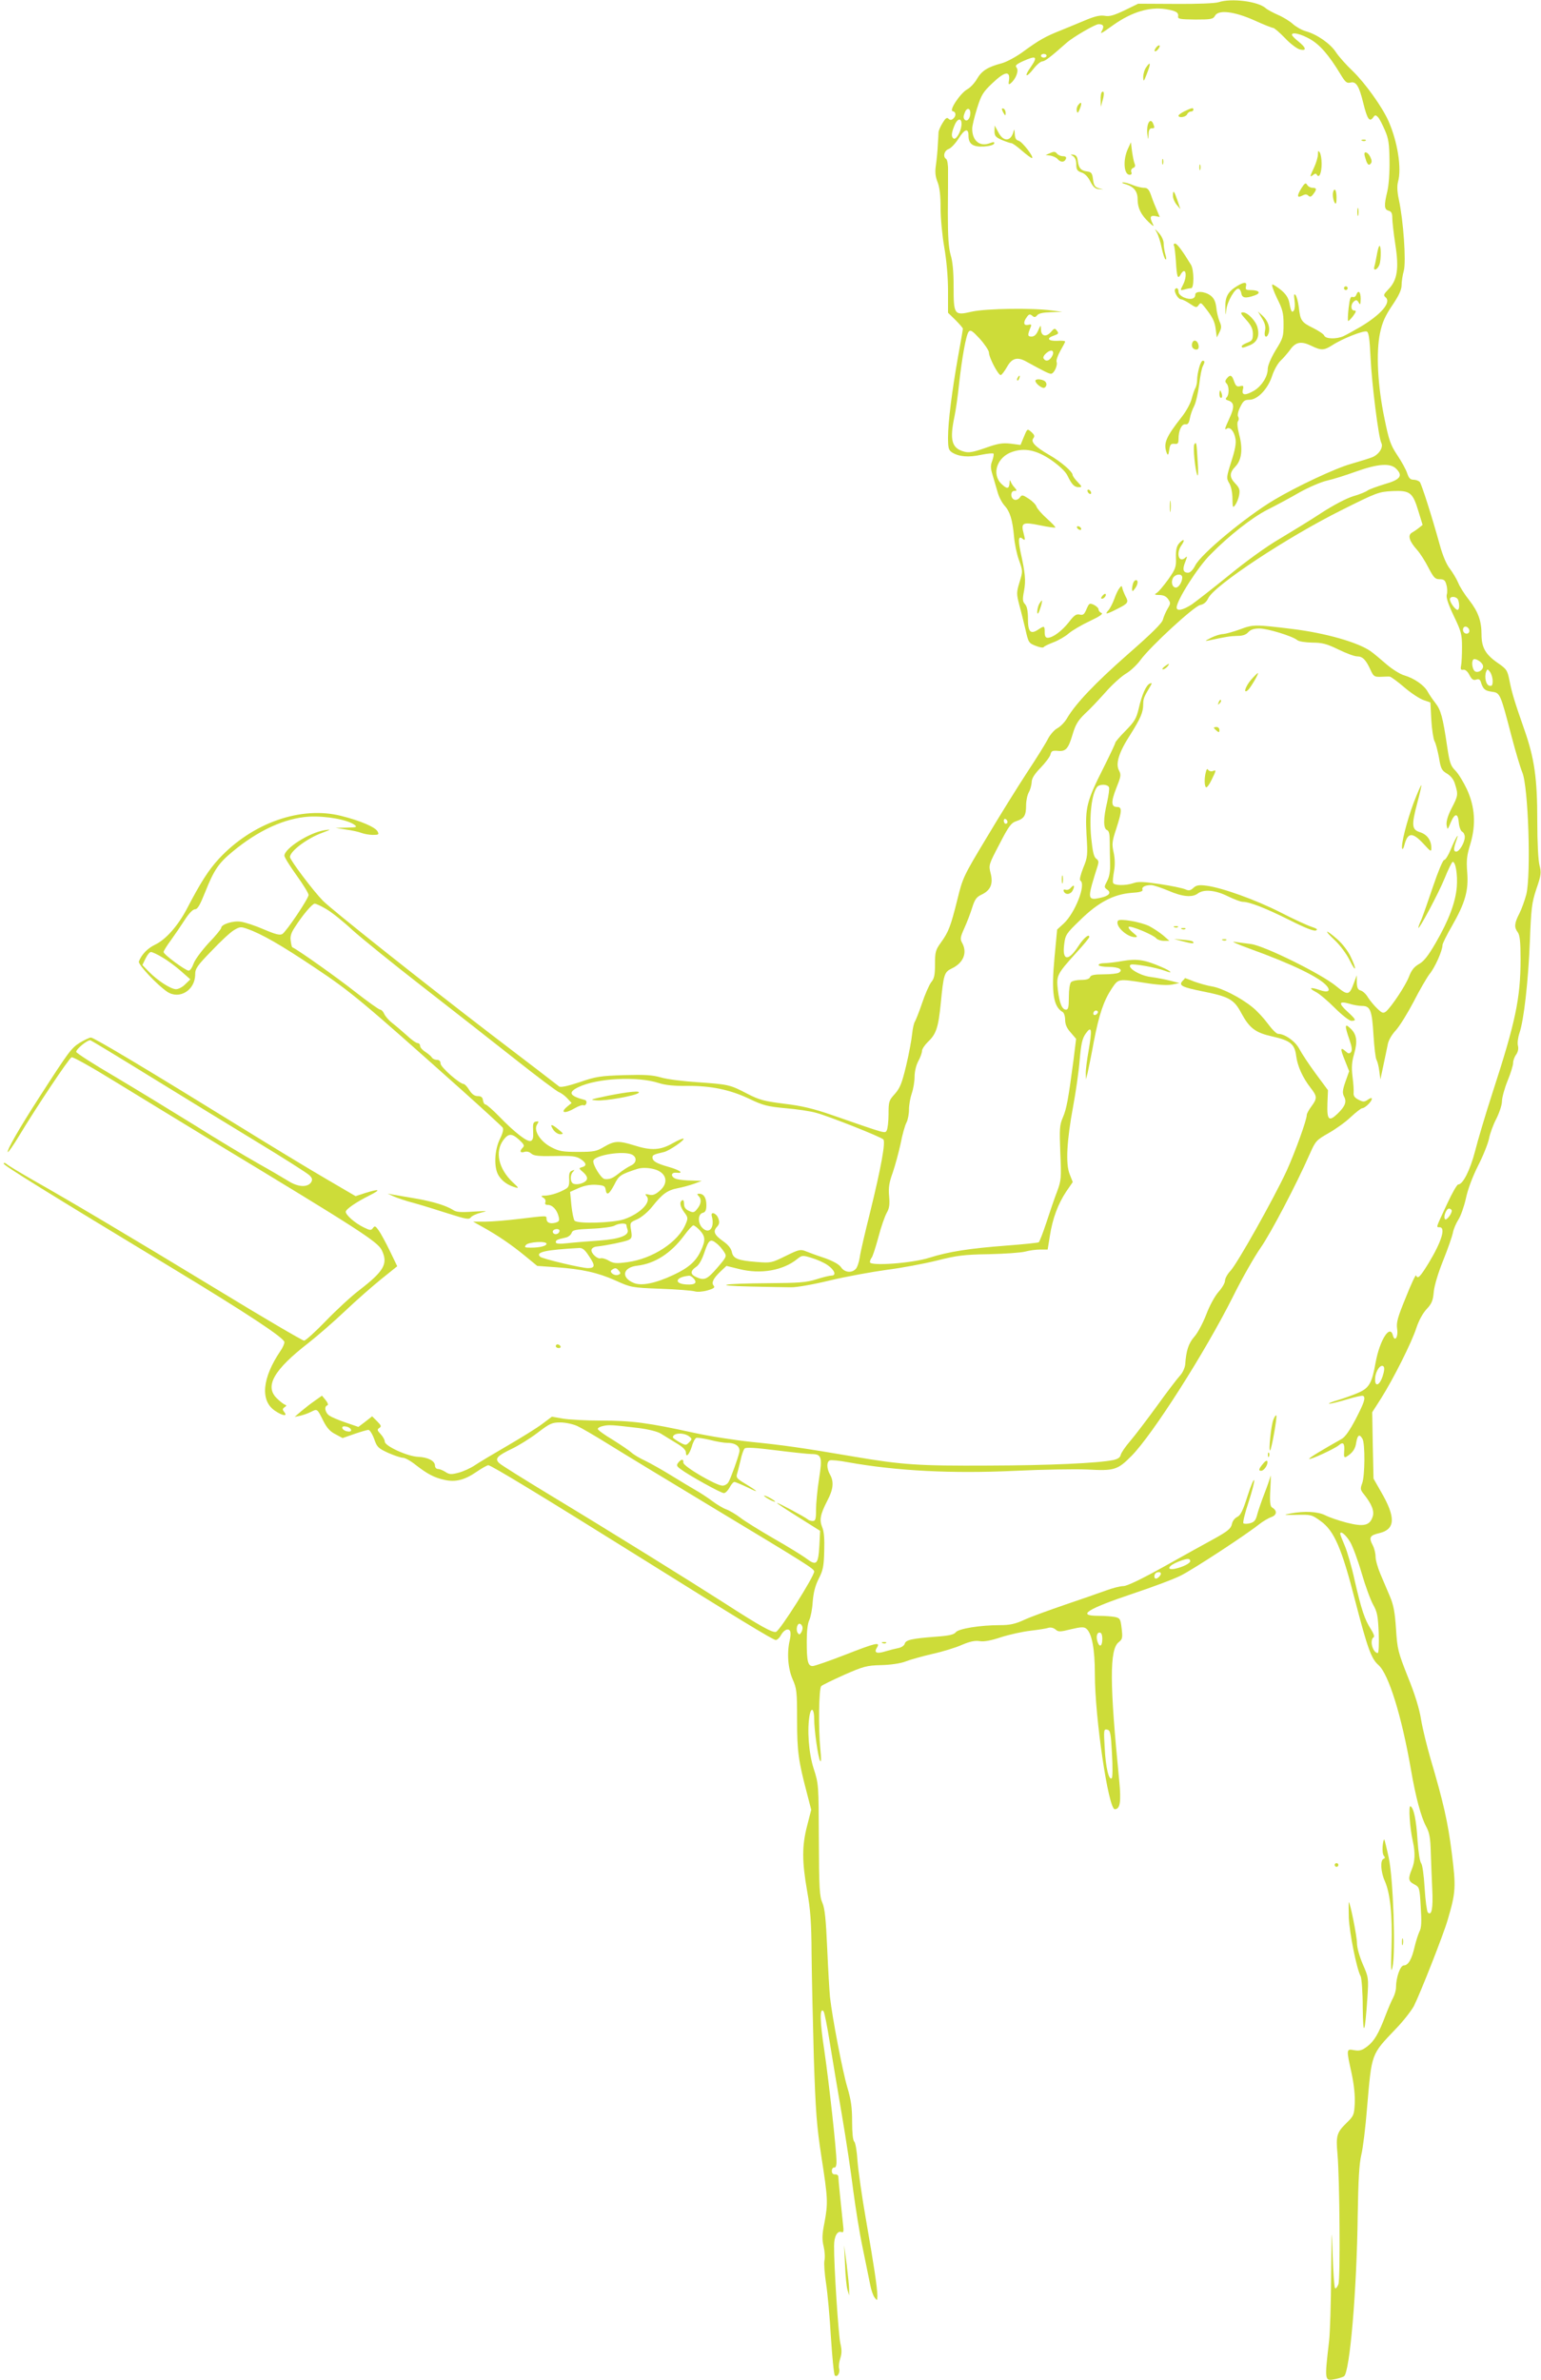 <?xml version="1.0" standalone="no"?>
<!DOCTYPE svg PUBLIC "-//W3C//DTD SVG 20010904//EN"
 "http://www.w3.org/TR/2001/REC-SVG-20010904/DTD/svg10.dtd">
<svg version="1.0" xmlns="http://www.w3.org/2000/svg"
 width="829pt" height="1280pt" viewBox="0 0 829 1280"
 preserveAspectRatio="xMidYMid meet">
<g transform="translate(0,1280) scale(0.1,-0.1)"
fill="#cddc39" stroke="none">
<path d="M6555 12788 c-17 -6 -116 -10 -231 -9 l-201 1 -74 -36 c-57 -27 -81
-34 -106 -29 -23 4 -51 -2 -95 -20 -35 -15 -97 -40 -138 -57 -86 -34 -120 -53
-210 -119 -36 -26 -85 -52 -110 -59 -76 -20 -108 -40 -134 -84 -13 -23 -37
-48 -52 -56 -37 -20 -100 -114 -79 -118 19 -4 20 -26 2 -41 -10 -8 -17 -7 -25
1 -8 8 -16 2 -31 -23 -12 -19 -21 -41 -22 -49 0 -8 -2 -40 -4 -70 -1 -30 -6
-78 -10 -107 -6 -39 -3 -63 9 -93 11 -28 16 -71 16 -139 0 -54 9 -150 20 -212
12 -70 20 -159 20 -232 l0 -119 40 -39 c22 -22 40 -43 40 -47 0 -4 -11 -69
-25 -144 -34 -191 -55 -360 -55 -440 0 -59 3 -69 23 -82 36 -22 87 -27 155
-12 35 7 65 10 67 6 2 -4 -1 -21 -7 -38 -10 -25 -9 -41 1 -74 7 -24 19 -65 27
-92 7 -28 25 -61 38 -75 29 -32 43 -76 51 -166 3 -38 15 -96 27 -128 20 -57
21 -59 3 -117 -17 -56 -17 -63 -2 -122 10 -35 24 -95 34 -135 15 -68 18 -72
54 -86 22 -9 41 -12 44 -7 3 5 27 16 53 26 26 10 63 31 82 48 19 16 70 46 113
66 53 25 73 39 63 43 -9 4 -16 12 -16 19 0 7 -11 18 -25 25 -24 11 -26 9 -40
-23 -12 -28 -18 -34 -37 -29 -18 4 -30 -4 -58 -41 -37 -47 -86 -84 -114 -84
-11 0 -16 9 -16 30 0 35 -2 36 -35 14 -41 -27 -55 -13 -55 57 0 43 -5 68 -16
80 -13 14 -14 26 -5 72 10 56 7 91 -20 214 -13 65 -9 84 14 64 12 -9 13 -5 4
29 -16 59 -6 64 87 45 43 -9 80 -14 83 -12 2 3 -18 24 -45 48 -27 24 -52 53
-56 64 -3 11 -22 30 -42 43 -34 22 -37 22 -48 6 -8 -10 -20 -15 -30 -11 -21 8
-21 47 1 47 14 0 15 2 1 18 -9 9 -18 24 -21 32 -4 10 -6 9 -6 -6 -2 -34 -13
-36 -43 -7 -56 53 -24 146 58 173 67 23 131 9 209 -44 44 -31 76 -61 87 -83
24 -49 37 -63 61 -63 19 0 19 2 -6 28 -15 15 -27 33 -27 38 0 17 -62 71 -125
107 -76 44 -102 71 -86 90 8 11 6 18 -9 32 -24 21 -23 22 -44 -29 l-16 -39
-53 7 c-44 5 -69 1 -136 -23 -66 -23 -89 -27 -114 -20 -67 18 -79 61 -53 186
8 37 19 116 25 175 16 145 38 267 52 284 10 12 20 5 60 -38 26 -29 48 -62 49
-73 0 -29 52 -126 64 -122 6 2 21 22 34 45 26 46 55 54 102 28 102 -56 123
-66 134 -66 16 0 37 45 30 64 -3 8 6 34 20 59 14 24 26 47 26 50 0 4 -19 6
-42 4 -50 -2 -61 14 -19 28 25 9 28 12 17 26 -11 15 -14 15 -33 -7 -26 -29
-53 -22 -53 15 -1 25 -1 25 -15 -6 -10 -23 -21 -33 -36 -33 -22 0 -22 8 -4 52
5 13 2 15 -14 11 -25 -6 -28 14 -7 42 11 16 17 17 29 7 11 -10 17 -9 27 3 8
10 33 15 74 16 l61 2 -55 7 c-105 15 -356 11 -432 -6 -95 -22 -98 -18 -98 136
0 77 -5 134 -16 169 -11 40 -15 96 -15 224 1 95 1 198 1 229 1 31 -4 59 -10
63 -19 12 -11 45 14 54 13 5 36 30 52 55 33 53 54 59 54 17 0 -46 24 -62 83
-59 29 2 52 8 55 16 3 9 -3 10 -23 2 -54 -21 -95 13 -95 78 0 15 12 64 26 109
23 73 32 88 84 137 65 62 95 67 88 15 -4 -23 -2 -26 9 -17 28 23 45 68 32 84
-9 11 -4 17 32 34 75 34 84 27 43 -32 -37 -52 -24 -59 16 -8 17 22 39 40 47
40 14 0 43 22 131 100 35 31 154 100 172 100 25 0 31 -10 19 -33 -13 -23 -9
-21 61 29 99 70 194 98 280 85 56 -9 71 -18 68 -39 -3 -14 10 -16 92 -17 85 0
96 2 106 20 18 34 103 24 211 -24 50 -23 96 -41 102 -41 6 0 35 -25 64 -55 28
-30 64 -57 80 -61 38 -9 34 9 -8 43 -19 15 -35 31 -35 36 0 16 48 5 97 -23 53
-30 101 -85 163 -187 27 -45 35 -52 55 -47 30 8 47 -19 69 -111 21 -84 33
-103 52 -78 11 16 14 16 27 3 8 -8 24 -40 37 -70 20 -45 24 -74 25 -165 1 -63
-4 -133 -12 -165 -18 -75 -17 -97 7 -103 15 -4 20 -14 20 -39 0 -18 7 -82 16
-141 21 -132 11 -194 -37 -243 -26 -27 -28 -32 -15 -43 32 -27 -24 -92 -134
-158 -36 -21 -78 -44 -93 -51 -39 -17 -96 -15 -103 3 -3 8 -30 26 -60 41 -63
31 -69 40 -77 113 -4 30 -12 59 -18 65 -8 8 -9 1 -5 -29 3 -22 2 -46 -3 -54
-11 -16 -16 -7 -25 41 -5 26 -18 46 -44 68 -20 16 -41 30 -47 30 -6 0 5 -32
24 -72 31 -62 36 -81 36 -142 0 -66 -3 -76 -43 -140 -25 -42 -42 -82 -42 -100
0 -41 -32 -91 -72 -116 -47 -28 -70 -27 -62 4 5 21 3 24 -15 19 -17 -4 -23 1
-32 26 -12 35 -21 38 -39 16 -10 -12 -10 -19 -2 -27 15 -15 15 -61 1 -75 -8
-8 -6 -13 9 -17 32 -11 34 -35 7 -93 -28 -62 -29 -67 -15 -58 17 11 39 -14 46
-53 5 -25 -1 -59 -22 -124 -27 -85 -27 -90 -11 -117 10 -17 17 -51 17 -83 1
-49 2 -51 15 -34 8 11 18 35 21 53 5 28 2 39 -20 62 -33 34 -33 58 0 92 34 35
41 95 20 173 -9 36 -12 64 -6 71 5 6 5 17 1 24 -5 7 -1 29 11 52 16 33 23 39
49 39 45 0 101 60 123 130 10 30 30 66 45 80 15 14 37 40 50 57 30 44 60 50
114 24 55 -27 69 -26 115 3 52 34 167 80 185 73 10 -4 15 -36 20 -139 7 -146
43 -432 58 -460 12 -23 -12 -62 -49 -77 -15 -6 -66 -22 -115 -36 -85 -24 -291
-121 -412 -193 -154 -92 -394 -291 -425 -353 -13 -25 -27 -39 -39 -39 -27 0
-31 19 -14 60 10 25 10 31 2 23 -36 -36 -55 20 -23 65 21 30 13 38 -12 11 -14
-16 -19 -35 -18 -78 2 -51 -2 -61 -42 -118 -25 -34 -52 -67 -62 -72 -14 -9
-11 -10 15 -11 21 0 37 -7 47 -22 14 -20 14 -24 -3 -52 -10 -17 -21 -43 -25
-58 -4 -19 -62 -76 -189 -187 -175 -154 -280 -264 -327 -344 -12 -21 -35 -44
-51 -53 -16 -8 -38 -33 -50 -55 -11 -23 -62 -105 -113 -182 -51 -78 -150 -237
-219 -353 -124 -206 -128 -214 -157 -333 -36 -144 -47 -173 -89 -231 -28 -39
-31 -50 -31 -115 0 -58 -4 -78 -21 -98 -11 -15 -33 -65 -49 -113 -16 -48 -34
-91 -38 -98 -5 -6 -12 -36 -15 -66 -3 -31 -17 -107 -32 -170 -23 -96 -33 -121
-61 -153 -32 -35 -34 -41 -34 -110 0 -39 -5 -79 -10 -87 -10 -16 3 -20 -296
84 -99 34 -161 49 -255 60 -108 14 -133 20 -199 54 -94 49 -100 50 -269 62
-77 5 -165 16 -197 26 -46 13 -86 15 -198 12 -126 -4 -152 -8 -238 -38 -67
-22 -102 -29 -110 -23 -7 6 -170 131 -363 278 -377 289 -862 674 -908 721 -52
53 -177 219 -177 235 0 31 91 100 173 130 50 19 50 20 12 14 -82 -13 -215 -98
-215 -137 0 -8 29 -55 65 -105 36 -50 65 -97 65 -106 0 -19 -119 -196 -141
-210 -13 -8 -37 -2 -100 25 -46 20 -101 38 -123 41 -41 7 -106 -14 -106 -33 0
-6 -31 -44 -69 -83 -38 -42 -73 -89 -80 -110 -7 -20 -18 -37 -26 -37 -17 0
-135 87 -135 100 0 6 18 35 39 63 21 29 55 79 75 110 23 36 44 57 55 57 14 0
27 23 55 93 47 118 72 155 146 216 138 115 282 181 411 189 92 5 209 -16 246
-44 16 -12 11 -14 -42 -15 l-60 -1 55 -9 c30 -4 68 -12 83 -18 16 -6 44 -11
63 -11 31 0 34 2 25 19 -13 23 -91 57 -195 83 -217 55 -479 -37 -659 -231 -56
-61 -98 -127 -172 -269 -48 -91 -112 -164 -170 -192 -42 -20 -74 -54 -88 -91
-5 -16 98 -126 153 -163 66 -43 150 9 150 94 0 31 11 47 88 126 48 51 102 101
121 112 30 18 37 19 70 7 78 -27 184 -88 366 -210 195 -130 254 -180 790 -658
115 -103 214 -194 219 -201 6 -9 1 -30 -15 -62 -30 -62 -33 -156 -6 -197 19
-30 49 -51 87 -62 23 -7 22 -4 -11 26 -77 73 -98 165 -51 228 27 36 45 37 84
2 26 -24 31 -32 21 -42 -20 -20 -15 -31 8 -24 12 4 27 1 37 -9 14 -12 40 -15
128 -13 90 2 114 -1 137 -16 32 -21 35 -37 8 -44 -18 -5 -18 -7 6 -27 17 -15
24 -29 20 -39 -7 -18 -49 -32 -72 -23 -18 7 -20 47 -2 65 10 10 8 11 -6 5 -13
-5 -17 -16 -15 -46 1 -31 -3 -43 -17 -51 -35 -21 -79 -35 -110 -37 -25 0 -27
-2 -13 -11 10 -5 15 -16 12 -24 -4 -10 0 -15 13 -15 25 0 49 -26 58 -62 6 -23
3 -28 -18 -34 -30 -7 -47 1 -47 22 0 17 4 17 -145 -1 -66 -8 -149 -15 -185
-15 l-65 0 50 -28 c83 -46 156 -96 228 -155 l67 -55 98 -7 c144 -10 227 -29
322 -71 84 -38 87 -39 245 -45 88 -3 170 -10 183 -14 13 -4 42 -2 67 5 35 10
43 16 34 26 -13 16 -2 39 39 78 l30 28 69 -17 c115 -29 236 -8 313 55 24 19
28 20 76 5 28 -8 66 -25 85 -38 38 -26 51 -57 22 -57 -10 0 -47 -9 -81 -20
-54 -17 -94 -20 -260 -21 -249 -2 -310 -13 -92 -18 91 -2 188 -4 215 -4 28 -1
120 15 210 37 88 21 226 46 306 57 80 10 201 33 270 50 107 27 145 32 279 34
85 2 173 8 195 14 22 6 58 11 81 11 l40 0 12 74 c14 92 44 172 88 238 l35 51
-17 43 c-22 57 -15 180 19 364 14 74 30 185 35 247 8 91 14 118 33 145 32 44
35 24 15 -94 -9 -50 -16 -105 -15 -122 l1 -31 9 35 c4 19 20 94 33 167 29 149
53 220 97 287 36 53 33 53 179 30 68 -11 119 -14 145 -9 l40 8 -50 13 c-27 7
-75 16 -105 20 -59 7 -131 52 -107 66 13 7 137 -15 184 -33 47 -18 34 -2 -15
19 -94 41 -135 47 -212 34 -39 -7 -84 -12 -100 -12 -17 0 -30 -4 -30 -10 0 -5
24 -10 54 -10 55 0 81 -15 55 -31 -8 -5 -45 -9 -82 -9 -51 0 -69 -4 -73 -15
-4 -10 -20 -15 -48 -15 -23 0 -47 -5 -54 -12 -7 -7 -12 -40 -12 -80 0 -53 -3
-68 -15 -68 -21 0 -35 32 -44 105 -9 78 -6 85 97 199 40 43 72 82 72 87 0 20
-31 -6 -60 -51 -53 -82 -87 -77 -75 12 6 50 11 58 85 129 96 95 179 139 275
147 48 3 65 8 61 18 -5 14 15 24 47 24 12 0 53 -14 92 -30 76 -33 129 -38 159
-15 32 24 95 18 161 -15 33 -16 69 -30 81 -30 36 0 125 -35 253 -99 79 -40
129 -60 140 -55 12 5 6 10 -24 20 -22 7 -98 42 -168 78 -132 67 -315 133 -399
143 -38 5 -53 2 -68 -12 -16 -15 -25 -16 -43 -8 -13 6 -74 19 -135 28 -86 13
-118 15 -143 6 -43 -15 -106 -14 -111 1 -3 7 0 35 5 63 6 33 5 67 -2 100 -10
45 -9 59 14 128 31 96 32 117 5 117 -33 0 -34 27 -5 101 25 62 27 72 15 95
-20 36 -1 98 60 192 56 89 70 121 70 165 0 30 5 41 38 96 10 17 10 20 -2 15
-20 -8 -43 -59 -60 -134 -13 -55 -23 -71 -71 -120 -30 -30 -55 -60 -55 -64 0
-5 -29 -66 -64 -136 -90 -178 -99 -214 -91 -359 7 -111 6 -121 -18 -179 -15
-39 -21 -65 -15 -68 32 -20 -29 -175 -90 -231 l-35 -32 -14 -148 c-18 -192 -7
-266 44 -296 7 -4 13 -23 13 -42 0 -24 9 -45 30 -68 l29 -34 -14 -114 c-28
-211 -37 -261 -57 -308 -18 -42 -19 -60 -14 -191 6 -137 5 -148 -18 -210 -14
-36 -39 -110 -57 -165 -18 -55 -37 -103 -41 -106 -5 -3 -84 -11 -176 -18 -196
-15 -308 -32 -412 -65 -93 -30 -320 -46 -320 -24 0 8 4 18 9 24 5 5 21 54 36
109 14 55 35 114 45 132 14 24 17 44 13 90 -4 47 0 73 20 128 13 39 32 108 42
155 9 47 23 97 31 112 8 15 14 47 14 71 0 25 7 64 15 87 8 23 15 63 15 89 0
27 8 62 20 84 11 20 20 45 20 55 0 10 14 31 31 48 45 42 57 77 70 209 15 155
19 167 58 186 64 30 86 85 57 138 -12 21 -10 31 12 80 14 31 33 80 42 110 14
44 23 57 51 70 48 23 63 58 48 115 -11 44 -10 46 48 157 50 97 63 114 91 123
42 14 52 30 52 86 0 25 7 56 15 70 8 14 14 38 15 53 0 20 14 43 48 78 26 27
50 59 53 71 4 19 11 22 38 20 44 -5 58 10 81 88 16 54 29 75 67 112 27 24 76
77 111 116 35 40 83 83 107 98 25 14 60 47 80 74 54 74 288 289 321 296 20 4
34 16 44 37 33 69 426 329 720 475 188 94 197 97 271 101 95 4 109 -7 140
-110 l22 -72 -20 -16 c-11 -9 -29 -21 -38 -26 -23 -14 -14 -45 28 -92 17 -19
45 -63 62 -97 28 -53 35 -61 60 -61 23 0 30 -6 36 -30 5 -16 6 -40 2 -53 -4
-16 8 -52 38 -115 40 -83 44 -99 44 -167 0 -41 -2 -86 -5 -100 -4 -20 -1 -24
12 -22 11 2 23 -9 33 -28 12 -24 21 -30 36 -25 13 5 21 1 25 -12 12 -39 22
-48 59 -53 45 -6 46 -8 106 -238 22 -84 48 -171 58 -195 33 -76 48 -549 22
-657 -8 -30 -24 -76 -37 -102 -28 -54 -29 -75 -9 -102 11 -15 15 -50 15 -145
0 -209 -27 -337 -151 -718 -38 -117 -80 -259 -94 -315 -26 -100 -65 -178 -90
-178 -7 0 -33 -46 -59 -102 -63 -135 -61 -128 -42 -128 35 0 11 -78 -58 -192
-46 -75 -60 -90 -68 -67 -2 6 -27 -47 -55 -118 -44 -107 -52 -135 -47 -169 7
-45 -13 -74 -23 -35 -16 61 -71 -27 -93 -148 -19 -108 -35 -135 -88 -159 -26
-12 -76 -30 -112 -41 -36 -10 -58 -20 -49 -20 8 -1 51 10 95 23 43 13 82 22
87 19 15 -9 6 -36 -40 -125 -32 -61 -57 -97 -76 -107 -105 -59 -178 -103 -174
-107 6 -6 138 55 160 74 23 20 32 9 28 -35 -2 -27 0 -33 11 -28 33 20 49 41
54 77 7 42 18 48 34 19 14 -27 13 -197 -2 -238 -11 -29 -10 -36 10 -60 42 -53
57 -91 46 -121 -16 -47 -48 -54 -139 -31 -43 11 -95 29 -116 40 -41 20 -111
24 -189 9 -39 -8 -35 -8 35 -7 77 2 82 1 129 -33 73 -52 114 -146 186 -428 67
-258 87 -313 126 -347 54 -48 124 -272 174 -560 26 -151 54 -255 82 -308 18
-33 23 -62 25 -137 2 -52 5 -142 8 -200 5 -103 -3 -146 -24 -125 -5 6 -13 64
-17 130 -4 71 -12 126 -19 135 -7 8 -15 61 -19 120 -7 113 -20 175 -38 186
-12 7 -4 -118 13 -191 13 -59 11 -108 -6 -148 -21 -51 -19 -64 13 -81 28 -15
29 -17 35 -121 5 -80 4 -113 -7 -133 -7 -15 -19 -52 -26 -82 -15 -66 -34 -100
-58 -100 -19 0 -42 -65 -42 -118 0 -15 -7 -40 -16 -57 -9 -16 -27 -59 -40 -93
-38 -100 -61 -139 -99 -168 -28 -21 -41 -25 -70 -20 -43 8 -43 7 -14 -124 13
-61 19 -119 17 -162 -3 -63 -6 -68 -46 -107 -50 -49 -56 -68 -47 -163 12 -138
16 -674 5 -703 -6 -15 -14 -25 -18 -21 -4 4 -10 85 -13 179 -5 162 -5 156 -8
-108 -1 -154 -6 -314 -11 -355 -25 -215 -25 -216 32 -205 19 4 40 10 48 15 31
19 69 459 74 870 3 185 8 273 19 320 9 36 23 149 31 252 26 300 20 285 156
428 40 41 82 96 96 121 35 70 159 384 182 464 44 149 45 176 22 360 -21 167
-45 272 -115 509 -19 66 -42 159 -50 207 -9 58 -33 137 -71 230 -53 134 -57
149 -64 258 -6 90 -13 129 -33 176 -14 33 -37 87 -51 120 -14 33 -26 75 -26
93 0 18 -7 47 -16 63 -21 41 -15 52 37 64 86 21 88 85 9 221 l-41 72 -4 178
-3 179 48 75 c65 103 165 301 190 380 13 39 35 79 55 100 27 29 34 45 38 92 3
34 24 103 51 170 25 62 48 129 52 148 3 19 17 51 29 70 13 19 31 71 41 115 10
49 36 117 65 175 27 52 53 118 59 145 5 28 23 77 40 109 16 32 30 74 30 93 0
19 13 68 30 110 17 41 30 84 30 97 0 12 7 32 16 44 10 14 14 32 10 48 -4 14 0
44 8 68 24 70 47 275 56 491 7 180 10 208 35 284 26 75 27 88 17 127 -7 27
-12 121 -12 237 0 232 -15 338 -71 497 -51 146 -65 191 -79 262 -11 54 -15 60
-66 95 -63 44 -84 82 -84 150 0 74 -18 123 -66 185 -25 31 -52 74 -60 95 -9
21 -29 54 -44 74 -18 22 -39 71 -55 130 -44 159 -97 323 -107 337 -6 6 -21 12
-33 12 -18 0 -26 8 -35 35 -6 19 -30 63 -53 97 -36 54 -45 79 -69 197 -37 177
-46 356 -24 460 12 57 27 91 66 149 36 53 50 84 50 108 0 18 5 54 12 78 13 50
-2 269 -27 384 -9 43 -10 73 -4 95 20 71 -2 213 -51 325 -34 77 -126 205 -192
269 -35 33 -75 78 -91 102 -30 46 -101 96 -162 113 -22 6 -53 24 -70 39 -16
15 -52 37 -80 49 -27 12 -57 28 -66 36 -41 37 -186 55 -254 32z m-925 -288 c0
-5 -7 -10 -15 -10 -8 0 -15 5 -15 10 0 6 7 10 15 10 8 0 15 -4 15 -10z m-410
-308 c0 -28 -17 -49 -30 -36 -8 8 -8 19 0 38 10 28 30 27 30 -2z m-48 -68 c-4
-36 -29 -77 -42 -69 -14 9 -12 30 5 71 17 42 42 41 37 -2z m486 -1243 c-14
-23 -33 -27 -44 -9 -9 15 36 52 48 40 6 -6 4 -18 -4 -31z m1853 -602 c38 -38
22 -59 -63 -83 -42 -13 -83 -28 -91 -34 -7 -6 -42 -21 -78 -31 -38 -12 -108
-49 -171 -90 -59 -39 -161 -101 -226 -140 -69 -40 -182 -122 -272 -196 -85
-69 -175 -139 -199 -156 -47 -30 -81 -38 -81 -16 0 38 114 218 182 285 99 101
222 197 303 239 50 25 130 68 178 96 49 27 114 55 145 62 32 7 102 29 157 49
118 42 184 47 216 15z m-1151 -585 c0 -24 -19 -54 -34 -54 -19 0 -28 28 -16
51 13 23 50 26 50 3z m1484 -120 c9 -24 7 -54 -3 -54 -12 0 -41 40 -41 57 0
19 37 16 44 -3z m59 -159 c7 -16 -8 -29 -23 -20 -15 9 -12 35 4 35 8 0 16 -7
19 -15z m74 -192 c9 -22 -26 -47 -44 -32 -13 12 -18 51 -7 62 9 9 44 -11 51
-30z m53 -86 c0 -22 -4 -28 -17 -25 -19 3 -29 47 -18 76 6 15 8 15 21 -2 8
-11 14 -33 14 -49z m-2064 -571 c3 -7 -2 -43 -10 -80 -21 -87 -21 -142 -1
-150 11 -4 15 -21 15 -63 0 -32 1 -85 2 -118 1 -40 -4 -71 -16 -93 -17 -32
-17 -34 1 -47 23 -17 9 -34 -40 -44 -56 -13 -63 -3 -43 71 10 34 23 78 29 95
9 28 8 35 -6 45 -13 10 -19 38 -27 114 -11 119 3 234 32 272 14 16 57 15 64
-2z m-546 -187 c0 -5 -4 -9 -10 -9 -5 0 -10 7 -10 16 0 8 5 12 10 9 6 -3 10
-10 10 -16z m-3665 -468 c28 -16 91 -66 140 -112 50 -45 218 -181 375 -303
157 -122 383 -299 502 -393 119 -94 225 -174 236 -177 10 -4 30 -18 43 -32
l24 -26 -22 -18 c-44 -36 -15 -42 41 -9 19 11 40 18 45 15 5 -3 12 1 15 9 3 9
0 17 -7 19 -84 22 -93 41 -36 69 101 49 319 60 434 22 35 -11 81 -16 151 -15
128 1 231 -20 336 -70 73 -35 97 -41 193 -50 61 -5 135 -16 166 -25 67 -18
346 -128 361 -143 13 -13 -12 -151 -71 -391 -27 -108 -53 -218 -56 -244 -4
-26 -14 -55 -22 -62 -22 -23 -60 -18 -78 9 -11 16 -41 33 -88 50 -40 13 -86
30 -103 37 -28 11 -37 9 -108 -26 -75 -37 -79 -38 -155 -32 -102 8 -127 18
-134 54 -4 19 -20 39 -46 57 -48 34 -57 53 -34 78 13 14 15 25 7 46 -10 28
-42 39 -35 12 17 -60 -12 -99 -48 -66 -28 25 -28 76 -1 83 15 4 20 14 20 42 0
39 -14 61 -39 61 -12 0 -12 -3 -3 -12 17 -17 15 -42 -7 -69 -16 -21 -22 -22
-45 -11 -18 8 -26 19 -26 37 0 15 -4 24 -10 20 -16 -10 -12 -33 11 -65 20 -26
21 -32 8 -62 -39 -97 -178 -188 -314 -206 -60 -8 -74 -7 -100 8 -16 10 -36 15
-43 13 -17 -7 -54 27 -50 46 2 8 14 16 28 17 55 6 146 25 168 34 21 9 23 15
17 53 -7 42 -6 43 34 60 23 11 57 39 80 68 54 68 81 88 138 99 26 5 66 16 88
24 l40 15 -55 2 c-30 0 -66 4 -80 8 -32 9 -34 37 -2 34 45 -5 20 14 -40 31
-67 19 -88 31 -88 52 0 12 8 16 61 28 28 6 114 65 106 72 -3 3 -29 -8 -59 -25
-65 -37 -115 -40 -206 -11 -84 26 -106 25 -161 -7 -42 -25 -55 -28 -141 -28
-82 0 -102 3 -144 25 -60 31 -97 90 -77 122 11 17 10 19 -6 16 -15 -3 -17 -12
-15 -51 2 -36 -1 -49 -13 -53 -18 -7 -85 44 -171 133 -34 35 -67 63 -72 63 -6
0 -12 10 -14 23 -2 16 -10 22 -28 22 -17 0 -31 10 -45 32 -11 18 -24 32 -30
33 -23 1 -125 91 -125 110 0 13 -7 20 -20 20 -10 0 -23 6 -27 13 -4 7 -20 20
-35 30 -16 10 -28 24 -28 32 0 8 -6 15 -13 15 -8 0 -35 19 -60 43 -26 23 -61
53 -78 66 -17 13 -36 35 -42 48 -5 12 -15 23 -22 23 -6 0 -68 44 -137 98 -94
74 -298 219 -336 238 -2 1 -6 16 -8 34 -4 23 2 43 22 73 42 66 94 127 107 127
7 0 35 -13 62 -29z m-880 -261 c28 -16 72 -49 99 -73 l50 -44 -27 -26 c-14
-15 -37 -27 -50 -27 -28 0 -99 46 -146 94 l-35 36 17 35 c9 19 22 35 29 35 7
0 36 -13 63 -30z m5026 -303 c-13 -13 -26 -3 -16 12 3 6 11 8 17 5 6 -4 6 -10
-1 -17z m-2500 -757 c27 -15 24 -45 -8 -59 -15 -7 -43 -25 -63 -41 -34 -27
-51 -34 -77 -31 -19 2 -65 77 -61 98 6 31 164 56 209 33z m128 -81 c59 -21 68
-73 19 -114 -23 -20 -38 -25 -56 -20 -22 5 -24 4 -13 -9 26 -31 -35 -93 -121
-123 -59 -20 -249 -26 -267 -8 -5 6 -13 43 -17 82 l-7 73 47 21 c31 13 62 19
94 17 40 -3 47 -6 50 -25 5 -36 19 -27 47 26 24 49 33 55 125 85 27 8 66 6 99
-5z m4281 -221 c-1 -18 -29 -53 -36 -45 -11 11 6 57 21 57 8 0 15 -6 15 -12z
m-4440 -77 c0 -5 3 -16 6 -24 11 -31 -42 -51 -155 -59 -58 -4 -134 -10 -168
-14 -45 -5 -63 -3 -63 5 0 12 7 15 52 25 15 3 29 14 33 25 5 16 19 19 108 23
56 2 111 10 122 16 24 14 65 16 65 3z m395 -28 c30 -33 31 -54 6 -108 -26 -58
-67 -94 -149 -132 -96 -45 -171 -60 -212 -43 -71 29 -60 84 18 93 95 11 182
67 253 163 22 30 44 54 49 54 5 0 21 -12 35 -27z m-755 -2 c0 -14 -18 -23 -30
-16 -6 4 -8 11 -5 16 8 12 35 12 35 0z m846 -69 c12 -9 29 -29 38 -43 17 -26
16 -27 -36 -88 -55 -63 -69 -69 -113 -49 -32 14 -32 33 -1 54 16 10 32 38 46
80 23 68 32 74 66 46z m-916 -1 c0 -12 -36 -21 -84 -21 -33 0 -37 2 -26 15 14
16 110 22 110 6z m229 -67 c34 -50 33 -64 -6 -64 -35 0 -245 50 -257 61 -27
25 28 37 206 47 21 2 33 -7 57 -44z m161 -79 c10 -12 9 -16 -4 -21 -22 -8 -52
16 -34 27 18 12 24 11 38 -6z m398 -37 c26 -26 14 -39 -35 -36 -70 4 -60 40
13 47 5 1 15 -4 22 -11z m3710 -530 c-18 -53 -44 -59 -40 -8 3 39 30 76 45 61
6 -6 4 -26 -5 -53z m-174 -892 c13 -22 41 -97 61 -166 20 -69 48 -145 62 -170
22 -39 26 -60 30 -152 2 -60 0 -108 -5 -108 -27 0 -46 70 -22 85 6 3 -1 21
-15 43 -33 51 -51 104 -87 261 -16 74 -41 159 -54 189 -13 30 -24 58 -24 63 0
20 32 -7 54 -45z"/>
<path d="M3270 6907 c-95 -20 -101 -22 -60 -25 47 -4 208 25 225 40 15 14 -54
7 -165 -15z"/>
<path d="M2976 6725 c9 -14 26 -25 38 -25 19 1 18 3 -9 25 -38 32 -50 32 -29
0z"/>
<path d="M6220 12545 c-7 -9 -11 -18 -8 -20 3 -3 11 1 18 10 7 9 11 18 8 20
-3 3 -11 -1 -18 -10z"/>
<path d="M6166 12438 c-9 -12 -16 -36 -16 -53 1 -27 3 -25 20 19 22 56 20 69
-4 34z"/>
<path d="M5927 12304 c-4 -4 -7 -23 -6 -43 l1 -36 9 33 c11 36 9 58 -4 46z"/>
<path d="M5801 12236 c-7 -8 -11 -23 -8 -33 3 -14 6 -12 16 11 13 33 9 43 -8
22z"/>
<path d="M5390 12213 c0 -4 5 -15 10 -23 8 -13 10 -13 10 2 0 9 -4 20 -10 23
-5 3 -10 3 -10 -2z"/>
<path d="M6373 12202 c-18 -9 -33 -19 -33 -24 0 -14 40 -8 46 7 4 8 12 15 20
15 8 0 14 5 14 10 0 12 -7 11 -47 -8z"/>
<path d="M6174 12126 c-3 -13 -4 -37 -1 -52 4 -29 4 -28 6 4 0 21 6 32 16 32
17 0 18 2 9 24 -9 23 -23 20 -30 -8z"/>
<path d="M5350 12095 c0 -26 6 -33 40 -48 22 -9 45 -17 51 -17 6 0 31 -18 56
-40 25 -22 50 -40 54 -40 16 0 -51 88 -71 93 -15 4 -20 14 -21 39 -1 21 -3 26
-6 13 -14 -57 -54 -60 -82 -7 l-20 37 -1 -30z"/>
<path d="M7328 12043 c7 -3 16 -2 19 1 4 3 -2 6 -13 5 -11 0 -14 -3 -6 -6z"/>
<path d="M6067 11998 c-27 -59 -21 -138 10 -138 10 0 13 6 9 15 -3 9 1 18 10
22 10 3 13 11 8 22 -4 9 -10 39 -14 66 l-6 50 -17 -37z"/>
<path d="M5650 11977 l-25 -11 27 -3 c14 -3 32 -11 38 -19 16 -18 36 -18 44 1
4 10 -1 15 -16 15 -11 0 -26 6 -32 14 -9 11 -16 12 -36 3z"/>
<path d="M7090 11970 c0 -14 -9 -45 -20 -69 -24 -51 -25 -57 -6 -42 11 9 16 9
21 0 12 -19 25 12 25 61 0 25 -5 52 -10 60 -8 12 -10 10 -10 -10z"/>
<path d="M7340 11971 c0 -5 5 -22 10 -37 8 -20 14 -24 22 -16 9 9 9 18 0 37
-11 24 -32 35 -32 16z"/>
<path d="M5773 11960 c11 -7 17 -23 17 -45 0 -27 5 -35 29 -43 18 -6 35 -24
47 -49 14 -27 26 -39 44 -40 l25 -2 -25 7 c-20 6 -26 16 -30 47 -4 34 -9 40
-32 43 -33 4 -45 18 -50 57 -2 21 -9 31 -23 33 -18 2 -18 2 -2 -8z"/>
<path d="M6252 11930 c0 -14 2 -19 5 -12 2 6 2 18 0 25 -3 6 -5 1 -5 -13z"/>
<path d="M6452 11900 c0 -14 2 -19 5 -12 2 6 2 18 0 25 -3 6 -5 1 -5 -13z"/>
<path d="M6054 11810 c46 -14 66 -39 66 -82 0 -47 18 -83 60 -123 26 -24 30
-26 21 -8 -17 34 -14 46 14 41 l24 -5 -15 36 c-9 20 -23 55 -31 79 -12 34 -20
42 -39 42 -14 0 -41 7 -61 15 -19 8 -43 15 -52 14 -9 0 -3 -5 13 -9z"/>
<path d="M7000 11786 c-25 -41 -22 -53 8 -37 13 7 22 7 30 -1 9 -9 16 -7 27 8
20 26 19 34 -5 34 -10 0 -23 7 -28 16 -8 13 -13 10 -32 -20z"/>
<path d="M7170 11753 c0 -16 5 -35 10 -43 7 -11 10 -4 10 28 0 23 -4 42 -10
42 -5 0 -10 -12 -10 -27z"/>
<path d="M6310 11746 c0 -13 9 -34 20 -47 l20 -24 -16 48 c-18 52 -24 59 -24
23z"/>
<path d="M7302 11660 c0 -19 2 -27 5 -17 2 9 2 25 0 35 -3 9 -5 1 -5 -18z"/>
<path d="M6223 11550 c8 -14 20 -51 26 -82 7 -32 16 -60 21 -63 5 -3 5 9 -1
27 -5 18 -9 45 -9 60 0 15 -11 39 -26 55 -24 26 -24 26 -11 3z"/>
<path d="M6315 11480 c4 -6 8 -45 11 -87 5 -83 10 -97 25 -70 27 48 39 -4 13
-55 -16 -31 -16 -31 8 -25 12 4 29 7 36 7 16 0 16 98 -1 126 -45 74 -74 113
-85 114 -7 0 -10 -5 -7 -10z"/>
<path d="M7419 11475 c-4 -5 -9 -28 -13 -50 -4 -22 -9 -48 -12 -57 -9 -29 16
-20 27 9 10 28 9 116 -2 98z"/>
<path d="M6654 11261 c-49 -30 -64 -59 -62 -116 1 -45 2 -46 5 -11 5 44 48
119 66 113 7 -2 13 -13 15 -25 4 -25 23 -28 71 -11 38 13 25 29 -23 29 -23 0
-27 3 -23 20 6 25 -9 25 -49 1z"/>
<path d="M7230 11250 c0 -5 5 -10 10 -10 6 0 10 5 10 10 0 6 -4 10 -10 10 -5
0 -10 -4 -10 -10z"/>
<path d="M6320 11239 c0 -19 21 -49 34 -49 7 0 29 -11 48 -24 31 -21 36 -22
46 -7 10 14 13 14 29 -6 45 -56 58 -81 63 -123 l6 -45 14 28 c12 24 12 33 0
60 -7 18 -15 51 -17 75 -4 30 -12 48 -30 62 -31 24 -83 27 -83 5 0 -23 -26
-29 -60 -15 -18 8 -30 20 -30 31 0 11 -4 19 -10 19 -5 0 -10 -5 -10 -11z"/>
<path d="M7296 11214 c-3 -9 -12 -14 -20 -11 -11 4 -15 -10 -21 -60 -4 -35 -5
-66 -3 -69 3 -2 14 10 27 26 17 24 19 30 6 30 -19 0 -20 34 -1 49 11 10 17 8
25 -6 9 -15 10 -12 11 20 0 38 -13 50 -24 21z"/>
<path d="M6704 11080 c27 -30 36 -49 36 -76 0 -31 -4 -37 -30 -47 -16 -6 -30
-15 -30 -19 0 -11 6 -10 45 6 38 16 52 48 40 94 -8 35 -53 82 -78 82 -16 0
-14 -6 17 -40z"/>
<path d="M6789 11088 c17 -28 21 -46 16 -68 -7 -33 10 -43 20 -11 9 29 -4 67
-33 93 l-25 23 22 -37z"/>
<path d="M6414 10956 c-7 -19 3 -36 22 -36 10 0 14 8 12 22 -4 26 -26 36 -34
14z"/>
<path d="M6451 10823 c-6 -21 -11 -50 -11 -66 0 -15 -4 -35 -10 -45 -5 -9 -14
-36 -20 -59 -6 -23 -29 -65 -51 -93 -88 -112 -102 -145 -82 -197 6 -14 9 -10
13 17 4 29 9 35 28 33 18 -2 22 2 22 26 0 46 17 82 37 79 13 -2 19 6 24 32 3
19 14 49 23 66 9 17 21 69 27 114 5 46 14 91 20 101 11 22 11 29 -1 29 -5 0
-14 -17 -19 -37z"/>
<path d="M5475 10769 c-4 -6 -5 -12 -2 -15 2 -3 7 2 10 11 7 17 1 20 -8 4z"/>
<path d="M5570 10752 c0 -15 38 -44 49 -37 16 9 13 32 -5 39 -22 9 -44 7 -44
-2z"/>
<path d="M6560 10680 c0 -11 4 -20 9 -20 5 0 7 9 4 20 -3 11 -7 20 -9 20 -2 0
-4 -9 -4 -20z"/>
<path d="M6425 10410 c-8 -13 4 -136 16 -165 5 -11 6 21 2 75 -6 101 -7 107
-18 90z"/>
<path d="M5850 10161 c0 -5 5 -13 10 -16 6 -3 10 -2 10 4 0 5 -4 13 -10 16 -5
3 -10 2 -10 -4z"/>
<path d="M6293 10075 c0 -27 2 -38 4 -22 2 15 2 37 0 50 -2 12 -4 0 -4 -28z"/>
<path d="M5795 9960 c3 -5 11 -10 16 -10 6 0 7 5 4 10 -3 6 -11 10 -16 10 -6
0 -7 -4 -4 -10z"/>
<path d="M6096 9664 c-3 -9 -6 -23 -6 -32 1 -15 3 -14 15 2 17 22 20 46 6 46
-5 0 -12 -7 -15 -16z"/>
<path d="M6023 9638 c-7 -8 -20 -34 -28 -58 -9 -24 -23 -52 -32 -62 -22 -24
-12 -23 47 7 59 30 63 35 45 68 -7 14 -15 34 -17 43 -3 15 -5 15 -15 2z"/>
<path d="M5930 9595 c-8 -9 -8 -15 -2 -15 12 0 26 19 19 26 -2 2 -10 -2 -17
-11z"/>
<path d="M5590 9551 c-10 -20 -14 -59 -5 -49 7 7 25 68 20 68 -3 0 -9 -9 -15
-19z"/>
<path d="M6670 9415 c-36 -13 -76 -24 -90 -25 -14 0 -43 -9 -65 -20 -35 -18
-36 -19 -10 -14 92 20 114 23 151 24 28 0 47 6 59 20 13 14 31 20 60 20 44 0
177 -41 203 -62 8 -8 44 -13 81 -14 55 0 79 -7 141 -37 41 -20 86 -37 101 -37
29 0 47 -18 72 -73 16 -35 21 -38 55 -37 20 1 42 2 49 1 6 -1 41 -26 77 -57
36 -31 83 -62 104 -69 l37 -13 5 -94 c3 -51 11 -102 17 -114 7 -11 17 -51 24
-88 10 -61 15 -70 44 -87 21 -13 36 -32 43 -58 17 -54 16 -61 -19 -128 -20
-39 -29 -70 -27 -89 5 -29 5 -29 23 14 22 51 39 50 43 -4 2 -21 10 -43 18 -47
8 -4 14 -17 14 -28 0 -30 -29 -79 -46 -79 -16 0 -15 17 3 67 15 43 -10 0 -32
-54 -13 -32 -29 -58 -36 -58 -7 0 -33 -63 -59 -140 -26 -77 -54 -157 -63 -179
-10 -21 -17 -41 -17 -45 0 -19 110 187 141 264 20 50 40 90 44 90 16 0 27 -70
22 -135 -7 -83 -43 -179 -113 -300 -41 -71 -65 -101 -91 -115 -26 -15 -40 -33
-53 -67 -18 -48 -94 -162 -124 -188 -15 -11 -21 -9 -47 16 -17 16 -39 43 -50
60 -10 18 -28 34 -39 37 -15 4 -20 14 -21 44 l0 38 -15 -40 c-25 -69 -33 -70
-94 -20 -80 67 -391 220 -461 228 -30 4 -71 9 -90 12 -18 3 20 -14 86 -38 227
-82 375 -154 413 -200 23 -28 5 -37 -40 -21 -50 17 -61 11 -19 -11 18 -9 63
-47 101 -85 40 -40 79 -70 90 -70 28 0 26 6 -22 50 -49 45 -45 58 11 42 21 -7
52 -12 69 -12 44 0 53 -24 61 -159 4 -64 11 -123 16 -131 5 -8 12 -35 15 -60
l6 -45 16 75 c9 41 19 91 23 110 3 22 20 53 44 79 21 23 64 93 96 154 31 61
70 128 85 148 30 36 70 127 70 156 0 8 23 55 51 103 71 124 90 190 82 289 -5
65 -2 91 17 152 31 104 25 200 -19 295 -18 38 -45 83 -62 100 -26 26 -31 44
-44 130 -23 157 -34 196 -63 233 -15 19 -34 47 -42 62 -19 34 -72 71 -126 87
-22 6 -66 34 -96 60 -31 27 -69 59 -85 70 -67 47 -240 97 -418 119 -205 25
-213 25 -285 -2z"/>
<path d="M6264 9215 c-10 -8 -14 -15 -8 -15 6 0 17 7 24 15 16 19 9 19 -16 0z"/>
<path d="M6731 9145 c-31 -36 -45 -79 -18 -57 14 12 61 92 54 92 -3 0 -19 -16
-36 -35z"/>
<path d="M6556 9023 c-6 -14 -5 -15 5 -6 7 7 10 15 7 18 -3 3 -9 -2 -12 -12z"/>
<path d="M6530 8886 c0 -2 7 -9 15 -16 12 -10 15 -10 15 4 0 9 -7 16 -15 16
-8 0 -15 -2 -15 -4z"/>
<path d="M6487 8648 c-9 -33 -8 -76 1 -82 5 -3 18 15 30 40 26 53 26 55 6 47
-9 -3 -19 0 -24 6 -5 9 -9 5 -13 -11z"/>
<path d="M7605 8483 c-37 -99 -69 -226 -62 -247 3 -6 8 3 12 19 18 69 43 71
102 8 40 -44 43 -46 43 -23 0 41 -23 72 -60 84 -45 14 -48 35 -16 156 14 52
24 96 22 97 -2 2 -20 -40 -41 -94z"/>
<path d="M5712 8070 c0 -19 2 -27 5 -17 2 9 2 25 0 35 -3 9 -5 1 -5 -18z"/>
<path d="M5760 8025 c-7 -9 -20 -13 -27 -10 -9 3 -13 0 -11 -7 8 -22 36 -20
48 2 14 27 8 36 -10 15z"/>
<path d="M6014 7848 c-17 -27 48 -88 92 -88 16 0 13 5 -11 24 -16 13 -27 27
-23 31 9 9 134 -43 149 -62 6 -7 25 -13 41 -13 l29 0 -33 29 c-18 15 -52 38
-75 50 -46 23 -161 43 -169 29z"/>
<path d="M6318 7813 c7 -3 16 -2 19 1 4 3 -2 6 -13 5 -11 0 -14 -3 -6 -6z"/>
<path d="M6358 7803 c7 -3 16 -2 19 1 4 3 -2 6 -13 5 -11 0 -14 -3 -6 -6z"/>
<path d="M7180 7744 c28 -26 63 -73 80 -107 35 -71 41 -55 6 18 -13 29 -44 69
-71 93 -65 57 -77 54 -15 -4z"/>
<path d="M6365 7737 c49 -13 64 -13 52 -1 -3 4 -28 8 -54 10 l-48 4 50 -13z"/>
<path d="M6578 7743 c7 -3 16 -2 19 1 4 3 -2 6 -13 5 -11 0 -14 -3 -6 -6z"/>
<path d="M6361 7524 c-21 -24 -3 -33 110 -56 141 -28 168 -43 207 -117 44 -81
76 -105 166 -125 98 -22 121 -41 129 -105 7 -55 35 -117 78 -172 35 -45 36
-56 4 -99 -14 -19 -25 -39 -25 -46 0 -27 -62 -198 -108 -300 -69 -149 -267
-502 -303 -539 -16 -17 -29 -41 -29 -53 0 -12 -16 -39 -35 -60 -20 -23 -48
-74 -66 -122 -18 -46 -46 -99 -64 -119 -31 -35 -44 -75 -49 -149 -2 -18 -13
-44 -28 -60 -14 -15 -70 -88 -123 -162 -54 -74 -119 -160 -145 -190 -26 -30
-49 -64 -51 -75 -3 -13 -16 -22 -39 -27 -82 -17 -343 -29 -672 -30 -374 -2
-465 4 -723 48 -280 48 -390 63 -550 79 -88 9 -230 31 -315 50 -242 53 -331
65 -496 65 -83 0 -176 5 -208 11 l-57 10 -52 -39 c-29 -22 -113 -74 -187 -117
-74 -43 -153 -90 -175 -105 -22 -15 -61 -33 -87 -40 -41 -11 -51 -10 -72 4
-14 9 -32 16 -41 16 -8 0 -15 8 -15 18 0 25 -38 45 -90 47 -57 2 -180 58 -180
82 0 9 -10 27 -22 40 -19 20 -20 25 -8 33 13 8 11 14 -11 36 l-27 27 -37 -29
-37 -28 -67 23 c-36 12 -76 29 -88 37 -24 15 -31 50 -12 56 6 2 3 13 -9 28
l-20 24 -38 -27 c-22 -15 -55 -41 -74 -57 l-35 -30 30 6 c17 4 43 13 58 21 34
17 33 18 66 -48 19 -38 37 -58 65 -72 l39 -21 63 22 c35 12 69 22 76 22 7 0
21 -22 31 -49 15 -44 22 -50 76 -75 32 -14 68 -26 79 -26 11 0 42 -17 69 -39
62 -48 99 -68 155 -80 58 -13 107 -1 171 43 29 20 58 36 64 36 15 0 295 -170
783 -475 555 -347 749 -465 763 -465 8 0 20 11 27 24 15 29 40 42 50 25 4 -6
4 -27 -1 -48 -17 -70 -10 -155 15 -212 22 -50 24 -66 24 -219 0 -169 7 -219
53 -394 l23 -89 -22 -86 c-28 -108 -28 -191 0 -351 18 -100 23 -169 24 -340 1
-118 7 -368 12 -555 10 -296 15 -365 41 -535 35 -225 36 -247 16 -355 -13 -64
-13 -90 -4 -127 6 -26 8 -60 4 -76 -3 -16 1 -71 9 -123 8 -52 20 -182 26 -289
7 -107 16 -199 21 -205 13 -13 30 15 23 38 -3 9 0 33 6 53 9 26 9 47 1 80 -10
40 -35 416 -34 526 0 50 17 82 40 74 11 -5 13 4 8 42 -10 92 -25 241 -25 255
0 8 -8 14 -17 13 -12 -1 -18 6 -18 19 0 11 6 19 13 18 7 -2 12 9 12 30 0 63
-40 424 -65 596 -25 164 -26 236 -5 215 5 -5 20 -81 34 -169 14 -88 44 -266
66 -395 22 -129 49 -309 60 -400 12 -91 34 -230 51 -310 16 -80 34 -168 40
-196 5 -28 16 -60 24 -70 14 -18 14 -18 15 8 0 41 -18 163 -61 408 -22 124
-42 267 -46 318 -3 52 -11 99 -18 105 -7 8 -11 48 -11 107 0 74 -5 115 -26
185 -26 88 -81 376 -93 485 -3 30 -10 148 -15 262 -7 159 -13 215 -26 245 -15
33 -18 77 -19 338 -1 297 -1 301 -28 384 -27 85 -36 212 -21 290 9 43 24 29
24 -23 0 -62 21 -208 32 -226 6 -10 6 14 1 65 -11 110 -8 324 5 337 6 6 62 33
124 61 103 45 120 50 198 52 50 1 104 9 130 19 25 10 90 28 145 41 55 12 127
34 160 49 42 18 70 24 95 20 23 -4 62 3 115 21 44 14 115 30 159 35 43 5 87
12 98 16 11 3 26 -1 36 -9 15 -14 24 -14 84 1 55 13 69 13 82 3 30 -25 46
-109 46 -245 0 -235 73 -726 107 -726 29 0 35 40 24 154 -52 523 -53 707 -2
745 19 15 21 23 15 73 -6 52 -9 56 -37 62 -16 3 -56 6 -88 6 -119 0 -63 36
190 121 102 34 217 77 254 96 66 33 343 214 419 274 20 16 50 34 67 40 31 11
33 35 4 52 -10 6 -13 30 -9 100 3 51 3 81 0 67 -3 -14 -17 -54 -31 -90 -14
-36 -31 -85 -38 -109 -9 -37 -16 -46 -40 -53 -16 -4 -33 -4 -36 0 -4 4 8 54
27 111 19 58 33 112 31 120 -2 9 -18 -29 -36 -85 -25 -79 -37 -103 -55 -112
-13 -6 -26 -22 -29 -39 -5 -23 -21 -37 -89 -75 -46 -25 -169 -93 -274 -152
-126 -70 -201 -106 -221 -106 -17 0 -59 -11 -94 -24 -35 -13 -134 -47 -219
-76 -85 -29 -184 -65 -219 -81 -50 -23 -78 -29 -132 -29 -106 0 -222 -19 -237
-38 -10 -13 -36 -19 -105 -24 -131 -10 -164 -17 -170 -38 -2 -9 -17 -20 -33
-23 -16 -3 -48 -11 -71 -18 -48 -15 -63 -7 -45 21 19 31 -4 26 -173 -40 -85
-33 -163 -60 -173 -60 -26 0 -32 25 -32 133 0 55 5 98 14 115 7 15 16 59 18
97 4 49 13 86 32 124 24 46 28 68 30 150 2 64 -1 106 -11 128 -16 39 -10 69
28 143 32 60 36 102 14 140 -18 32 -19 69 -1 76 8 3 52 -1 98 -10 263 -47 560
-62 900 -46 147 7 321 10 388 7 144 -8 162 -3 238 74 114 116 394 555 544 854
49 99 117 218 150 265 55 79 192 340 265 506 30 68 35 73 100 110 37 21 91 59
119 86 28 26 56 48 62 48 15 0 52 36 52 51 0 6 -9 4 -21 -5 -20 -13 -25 -13
-51 0 -20 10 -28 21 -26 37 1 12 -1 51 -6 87 -6 50 -4 79 9 123 19 67 14 105
-21 137 -30 29 -31 15 -5 -60 14 -40 16 -58 9 -68 -9 -10 -15 -9 -29 4 -29 26
-30 14 -4 -49 l23 -58 -20 -56 c-16 -46 -17 -61 -8 -79 16 -29 7 -53 -34 -93
-47 -45 -58 -35 -55 54 l3 72 -66 89 c-36 49 -75 108 -87 131 -21 42 -79 83
-115 83 -9 0 -33 24 -55 54 -22 30 -59 70 -83 89 -62 51 -166 104 -218 112
-25 4 -67 16 -95 26 -27 11 -50 19 -50 19 0 -1 -6 -8 -14 -16z m-3256 -2393
c22 -10 96 -53 165 -96 69 -43 321 -196 560 -340 516 -311 550 -332 550 -347
0 -26 -183 -316 -205 -324 -18 -7 -88 32 -280 156 -178 114 -602 378 -945 585
-135 82 -254 156 -264 166 -26 24 -12 39 67 77 34 16 96 54 137 85 68 52 79
57 125 57 27 0 68 -9 90 -19z m330 -11 c55 -7 102 -19 120 -30 17 -11 54 -33
83 -51 34 -20 52 -37 52 -51 0 -30 18 -11 32 33 6 23 17 43 24 46 7 2 40 -3
74 -11 34 -9 76 -16 94 -16 45 0 70 -21 63 -51 -8 -35 -44 -134 -57 -158 -6
-12 -21 -21 -33 -21 -34 0 -212 104 -211 124 2 20 -10 21 -27 0 -11 -14 -9
-19 11 -34 43 -33 218 -130 234 -130 9 0 22 14 31 30 9 17 20 30 26 30 5 0 38
-14 72 -30 66 -33 58 -23 -18 23 -40 24 -46 31 -40 50 4 12 12 46 19 74 6 29
16 57 22 63 7 7 60 4 170 -10 87 -11 173 -20 190 -20 54 0 59 -16 40 -134 -9
-58 -16 -132 -16 -165 0 -52 -3 -61 -18 -61 -10 0 -22 4 -27 9 -15 13 -165 93
-165 88 0 -3 52 -37 116 -77 l116 -73 -4 -79 c-6 -102 -15 -111 -70 -70 -24
18 -104 67 -178 109 -74 43 -155 93 -179 112 -24 18 -58 38 -75 44 -17 6 -50
26 -74 44 -24 18 -65 45 -90 59 -26 15 -86 51 -133 80 -47 29 -109 64 -138 78
-29 13 -62 33 -74 44 -12 11 -58 42 -101 69 -44 26 -80 52 -80 58 -1 5 13 13
29 16 32 7 47 6 190 -11z m-1547 -8 c3 -9 -3 -13 -19 -10 -12 1 -24 9 -27 16
-3 9 3 13 19 10 12 -1 24 -9 27 -16z m1818 -36 c18 -14 18 -16 1 -33 -16 -17
-19 -17 -52 1 -19 11 -35 22 -35 26 0 24 56 27 86 6z m2697 -671 c2 -12 -40
-33 -83 -42 -49 -9 -34 18 21 39 47 18 60 18 62 3z m-164 -81 c-6 -8 -15 -14
-20 -14 -14 0 -11 28 4 33 20 7 29 -4 16 -19z m-1922 -275 c2 -8 -2 -21 -7
-29 -8 -12 -11 -13 -19 -1 -11 17 -2 53 13 48 6 -2 12 -10 13 -18z m1613 -64
c0 -36 -13 -47 -24 -19 -11 28 -6 54 9 54 10 0 15 -11 15 -35z m52 -615 c4
-68 4 -128 -1 -133 -15 -15 -33 56 -38 162 -6 97 -5 103 13 99 17 -3 20 -17
26 -128z"/>
<path d="M4110 4756 c0 -3 14 -12 30 -21 17 -9 30 -13 30 -11 0 3 -13 12 -30
21 -16 9 -30 13 -30 11z"/>
<path d="M429 7192 c-46 -30 -55 -41 -217 -292 -108 -167 -177 -288 -170 -296
3 -2 29 35 58 83 97 161 271 421 285 427 8 3 116 -58 242 -136 125 -77 359
-219 518 -316 789 -477 887 -540 909 -586 35 -73 12 -112 -123 -216 -42 -32
-122 -106 -178 -164 -56 -58 -109 -106 -117 -106 -9 0 -222 125 -473 278 -476
289 -783 471 -988 587 -66 38 -128 75 -137 83 -10 9 -18 10 -18 4 0 -10 229
-152 915 -567 393 -238 595 -371 595 -393 0 -9 -9 -30 -21 -47 -99 -146 -110
-268 -30 -322 41 -28 71 -32 50 -7 -10 13 -10 17 2 26 12 8 12 10 -1 15 -8 4
-27 19 -42 34 -65 65 -14 153 172 297 47 37 135 113 195 170 61 58 149 135
196 173 l86 69 -40 83 c-22 45 -49 95 -60 110 -17 24 -21 26 -31 12 -10 -13
-15 -13 -51 5 -47 23 -95 66 -95 83 1 14 54 51 130 89 62 31 52 36 -25 12
l-52 -17 -159 93 c-88 51 -294 176 -459 278 -494 305 -789 482 -806 482 -8 0
-35 -13 -60 -28z m373 -178 c167 -103 425 -261 573 -351 149 -90 279 -173 290
-184 15 -15 17 -23 9 -37 -19 -29 -70 -27 -122 6 -26 16 -101 60 -167 97 -66
37 -219 129 -340 205 -121 75 -313 192 -427 260 -115 67 -208 127 -208 133 0
16 63 67 77 62 6 -2 148 -88 315 -191z"/>
<path d="M2117 6366 c18 -8 67 -25 110 -36 43 -12 127 -38 186 -57 95 -30 110
-33 120 -20 7 9 32 20 57 26 38 9 32 9 -43 5 -68 -5 -93 -3 -110 9 -36 23
-110 46 -205 62 -48 8 -100 17 -117 20 l-30 6 32 -15z"/>
<path d="M2990 5560 c0 -5 7 -10 16 -10 8 0 12 5 9 10 -3 6 -10 10 -16 10 -5
0 -9 -4 -9 -10z"/>
<path d="M6850 5164 c-12 -30 -27 -173 -17 -164 8 8 39 182 33 188 -3 2 -10
-8 -16 -24z"/>
<path d="M6821 4974 c0 -11 3 -14 6 -6 3 7 2 16 -1 19 -3 4 -6 -2 -5 -13z"/>
<path d="M6799 4933 c-27 -31 -31 -43 -15 -43 17 0 39 35 34 51 -2 6 -11 2
-19 -8z"/>
<path d="M4748 3963 c7 -3 16 -2 19 1 4 3 -2 6 -13 5 -11 0 -14 -3 -6 -6z"/>
<path d="M7438 2870 c-2 -22 1 -45 7 -51 7 -8 6 -13 -2 -16 -19 -7 -15 -72 7
-120 29 -66 41 -182 36 -353 -4 -120 -3 -145 5 -110 18 77 4 478 -20 589 -11
51 -22 95 -24 98 -3 2 -7 -14 -9 -37z"/>
<path d="M7180 2770 c0 -5 5 -10 10 -10 6 0 10 5 10 10 0 6 -4 10 -10 10 -5 0
-10 -4 -10 -10z"/>
<path d="M7256 2488 c3 -80 42 -277 64 -317 5 -11 11 -86 11 -168 2 -165 12
-142 25 52 7 109 6 111 -25 182 -18 43 -31 88 -31 113 0 36 -37 220 -44 220
-1 0 -1 -37 0 -82z"/>
<path d="M7542 2355 c0 -16 2 -22 5 -12 2 9 2 23 0 30 -3 6 -5 -1 -5 -18z"/>
<path d="M4546 620 c2 -58 8 -118 13 -135 l9 -30 0 30 c0 17 -6 77 -13 135
l-14 105 5 -105z"/>
</g>
</svg>
